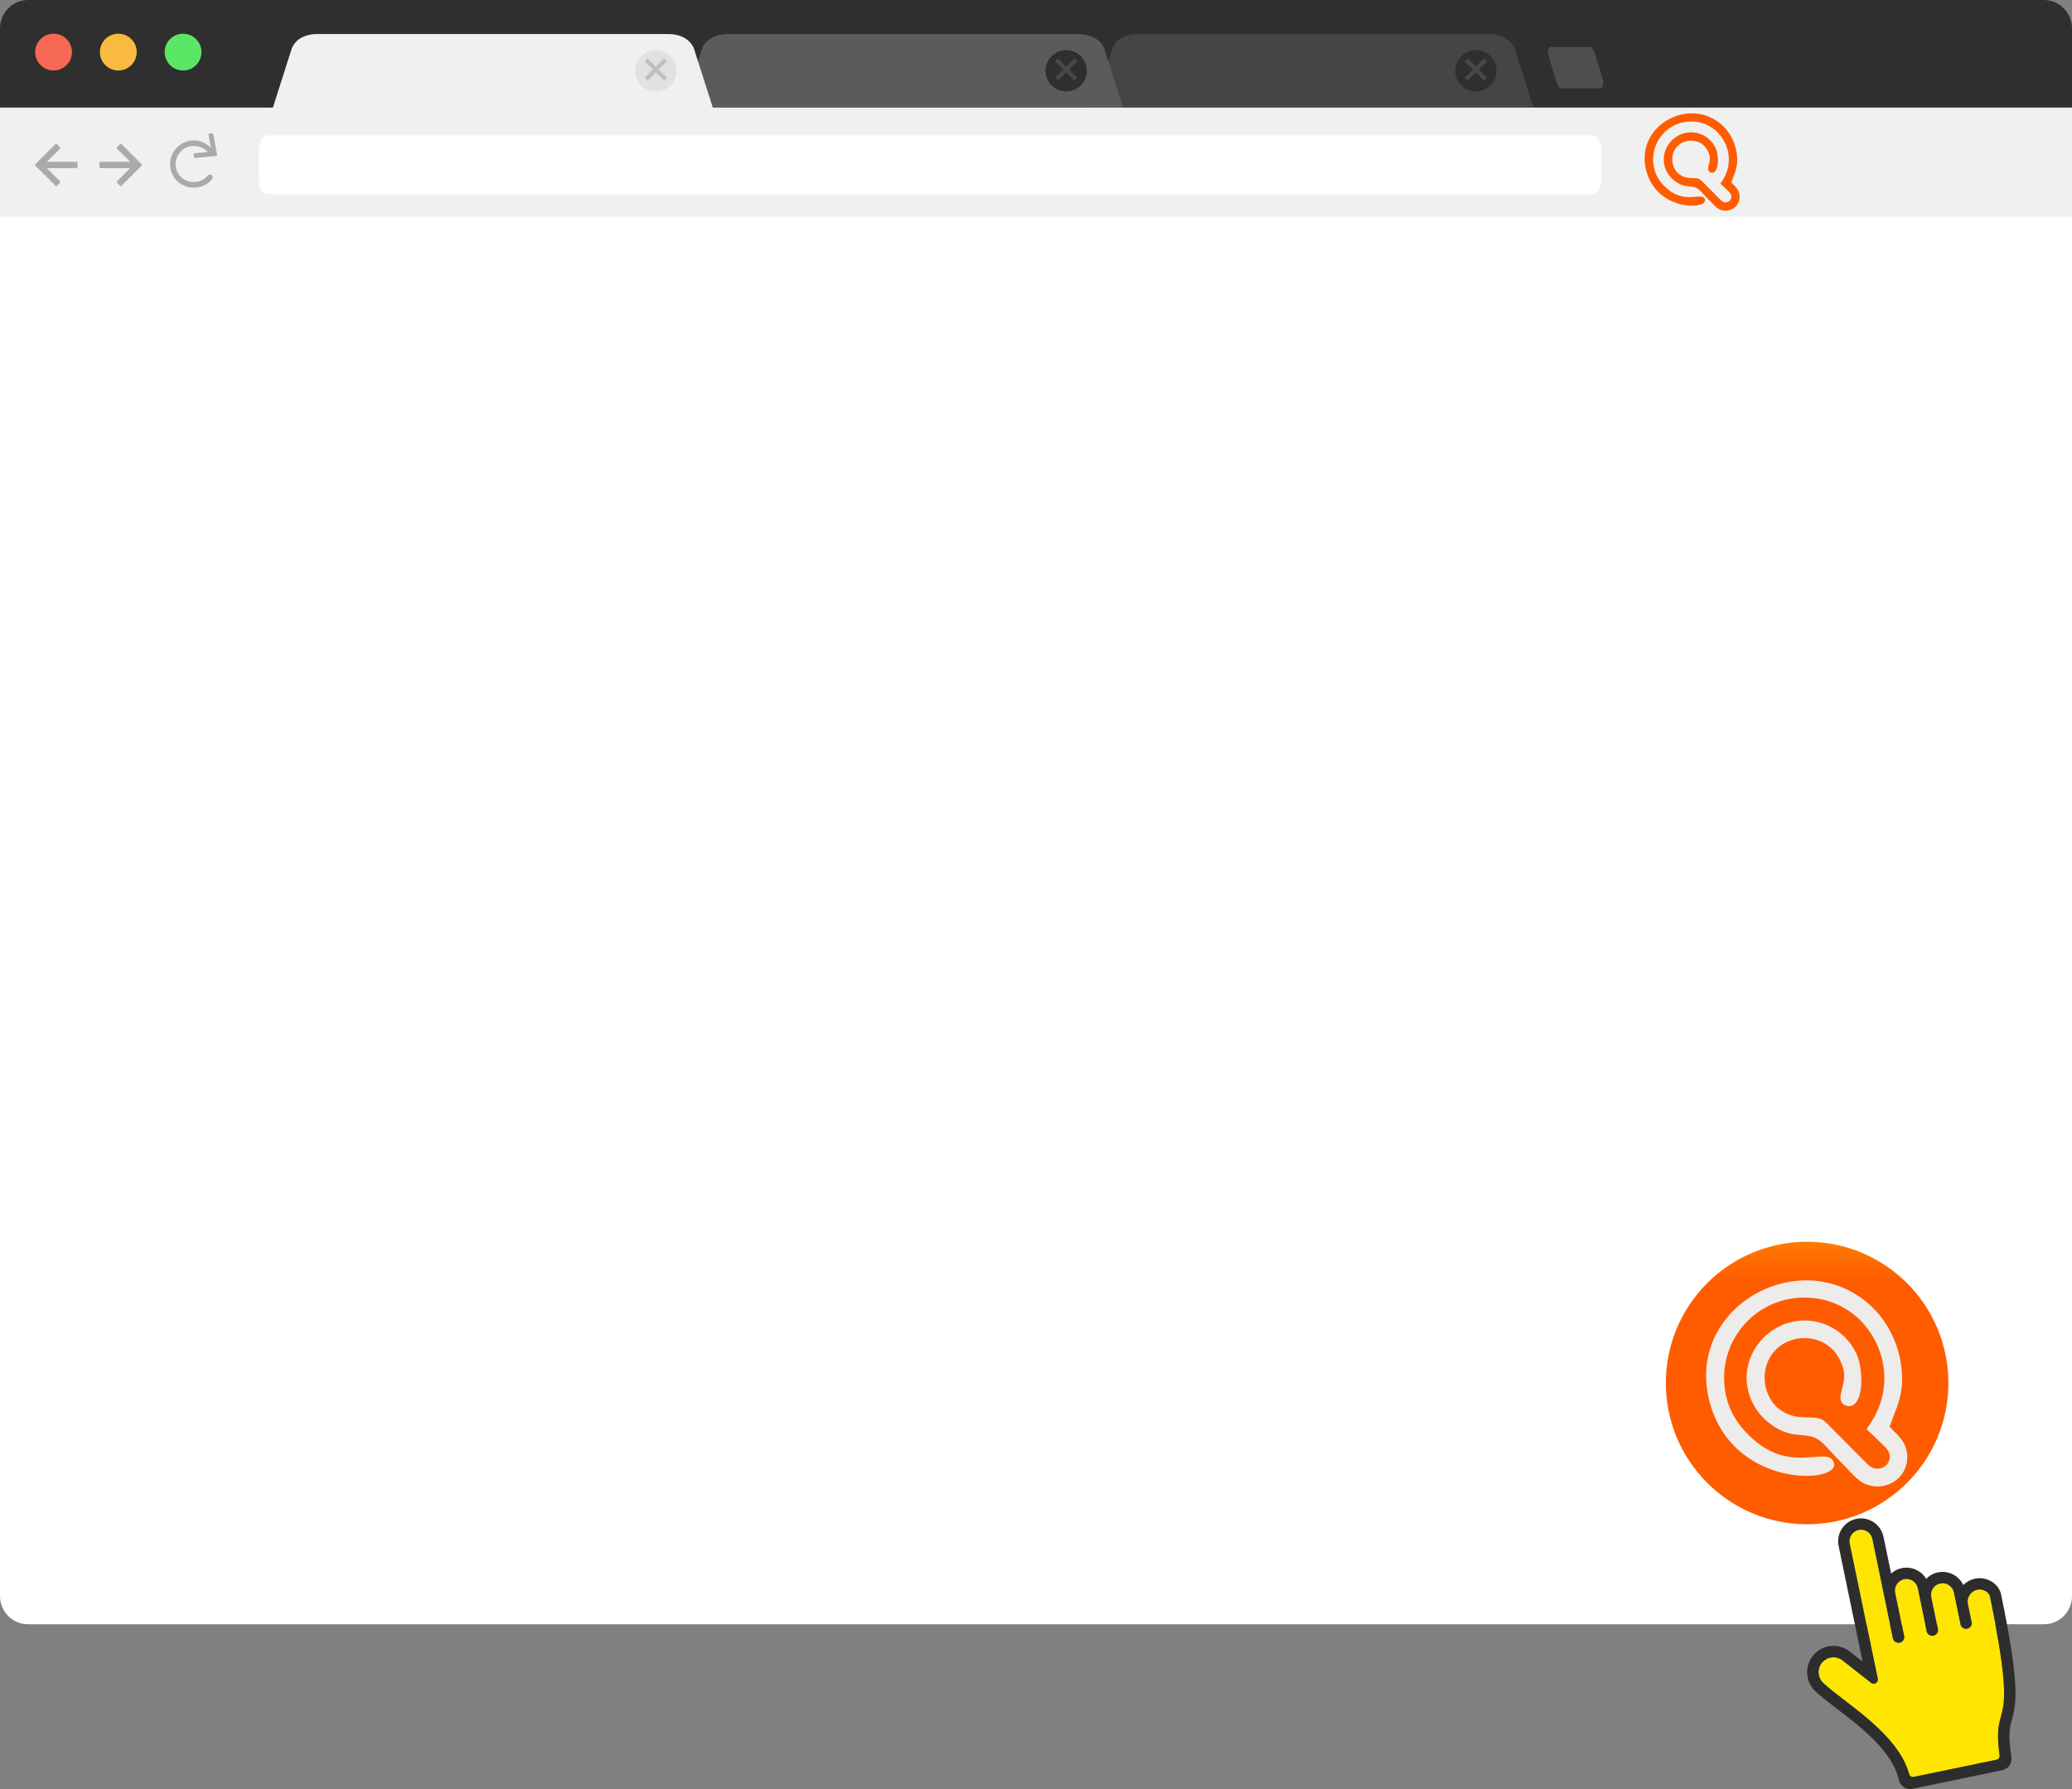 <svg width="352" height="304" viewBox="0 0 352 304" fill="none" xmlns="http://www.w3.org/2000/svg">
<rect x="0" y="0" width="352" height="304" fill="#808080" stroke="none"/>
<g clip-path="url(#clip0_57_6142)">
<path d="M0 31.879V271.223C0 273.857 2.146 276 4.784 276H347.216C349.854 276 352 273.857 352 271.223V31.879H0Z" fill="white"/>
<path d="M0 18.287V4.842C0 2.173 2.146 0 4.784 0H347.216C349.854 0 352 2.173 352 4.842V18.287H0Z" fill="#2F2F2F"/>
<g opacity="0.5">
<path d="M257.303 8.213C256.722 6.661 254.76 5.781 252.997 5.781H193.306C191.544 5.781 189.774 6.339 189.001 8.213L185.783 18.287H260.525L257.307 8.213H257.303Z" fill="#5B5B5B"/>
</g>
<path d="M187.59 8.213C186.987 6.634 185.047 5.781 183.285 5.781H123.593C121.831 5.781 119.933 6.553 119.288 8.213L116.07 18.287H190.812L187.594 8.213H187.59Z" fill="#5B5B5B"/>
<path d="M121.096 18.287L117.878 8.213C117.158 6.513 115.335 5.781 113.572 5.781H53.879C52.117 5.781 50.303 6.446 49.574 8.213L46.356 18.287H0V36.826H352V18.287H121.096Z" fill="#F0F0F0"/>
<path d="M11.313 11.062C12.534 9.841 12.534 7.862 11.313 6.641C10.092 5.42 8.112 5.42 6.89 6.641C5.669 7.862 5.669 9.841 6.89 11.062C8.112 12.283 10.092 12.283 11.313 11.062Z" fill="#F66955"/>
<path d="M23.142 9.57C23.539 7.89 22.498 6.207 20.817 5.81C19.137 5.413 17.453 6.454 17.056 8.134C16.659 9.815 17.7 11.498 19.381 11.895C21.062 12.291 22.746 11.251 23.142 9.57Z" fill="#F9BB3F"/>
<path d="M33.311 11.062C34.532 9.841 34.532 7.861 33.311 6.64C32.09 5.419 30.11 5.419 28.889 6.64C27.668 7.861 27.668 9.841 28.889 11.062C30.11 12.283 32.09 12.283 33.311 11.062Z" fill="#5AE766"/>
<g opacity="0.7">
<path d="M271.871 15.013H265.303C264.949 15.013 264.621 14.643 264.441 14.044L263.048 9.477C262.85 8.82 263.092 7.99 263.479 7.99H270.047C270.401 7.99 270.73 8.36 270.91 8.959L272.302 13.526C272.5 14.183 272.258 15.013 271.871 15.013Z" fill="#5B5B5B"/>
</g>
<path d="M270.409 23H45.591C44.712 23 44 23.917 44 25.047V30.953C44 32.083 44.712 33 45.591 33H270.409C271.288 33 272 32.083 272 30.953V25.047C272 23.917 271.288 23 270.409 23Z" fill="white"/>
<path d="M9.398 24.516L6.038 27.875C5.953 27.96 5.953 28.096 6.038 28.181L9.398 31.541C9.483 31.626 9.62 31.626 9.705 31.541L10.164 31.082C10.248 30.997 10.248 30.861 10.164 30.776L7.956 28.569H12.966C13.085 28.569 13.181 28.472 13.181 28.354V27.705C13.181 27.586 13.085 27.489 12.966 27.489H7.956L10.164 25.283C10.248 25.198 10.248 25.061 10.164 24.976L9.705 24.518C9.62 24.433 9.483 24.433 9.398 24.518V24.516Z" fill="#AAAAAA"/>
<path d="M20.671 24.516L24.031 27.875C24.116 27.96 24.116 28.096 24.031 28.181L20.671 31.541C20.586 31.626 20.45 31.626 20.365 31.541L19.906 31.082C19.821 30.997 19.821 30.861 19.906 30.776L22.113 28.569H17.103C16.985 28.569 16.888 28.472 16.888 28.354V27.705C16.888 27.586 16.985 27.489 17.103 27.489H22.113L19.906 25.283C19.821 25.198 19.821 25.061 19.906 24.976L20.365 24.518C20.45 24.433 20.586 24.433 20.671 24.518V24.516Z" fill="#AAAAAA"/>
<path d="M36.232 22.794C36.216 22.704 36.131 22.639 36.04 22.649L35.553 22.699C35.464 22.709 35.403 22.788 35.421 22.875L35.822 25.091C35.749 25.02 35.658 24.937 35.542 24.838C34.828 24.239 33.942 23.881 33.026 23.855C31.681 23.816 30.409 24.466 29.622 25.595C28.835 26.724 28.665 28.144 29.167 29.393C29.697 30.708 30.87 31.622 32.304 31.839C32.832 31.919 33.352 31.899 33.845 31.786C34.697 31.592 35.466 31.124 36.034 30.424C36.198 30.222 36.169 29.923 35.967 29.759C35.765 29.595 35.466 29.625 35.302 29.826C34.618 30.669 33.55 31.07 32.444 30.904C31.343 30.738 30.445 30.04 30.041 29.04C29.658 28.087 29.79 27.001 30.395 26.133C30.999 25.267 31.972 24.767 32.996 24.797C33.696 24.816 34.533 25.099 35.047 25.597C35.142 25.688 35.221 25.761 35.29 25.821L33.024 26.046C32.935 26.056 32.874 26.135 32.891 26.222L32.978 26.704C32.994 26.794 33.079 26.859 33.17 26.849L36.734 26.493C36.823 26.483 36.884 26.404 36.867 26.317L36.23 22.794H36.232Z" fill="#AAAAAA"/>
<path d="M113.892 14.514C115.263 13.144 115.263 10.923 113.892 9.553C112.522 8.183 110.3 8.183 108.93 9.553C107.56 10.923 107.56 13.144 108.93 14.514C110.3 15.884 112.522 15.884 113.892 14.514Z" fill="#E1E1E1"/>
<path d="M113.297 10.408L112.813 9.924L111.411 11.326L110.007 9.924L109.522 10.408L110.926 11.81L109.522 13.213L110.007 13.697L111.411 12.295L112.813 13.697L113.297 13.213L111.895 11.81L113.297 10.408Z" fill="#BEBEBE"/>
<path d="M183.604 14.514C184.975 13.144 184.975 10.923 183.604 9.553C182.234 8.183 180.012 8.183 178.642 9.553C177.272 10.923 177.272 13.144 178.642 14.514C180.012 15.884 182.234 15.884 183.604 14.514Z" fill="#2F2F2F"/>
<path d="M183.01 10.408L182.525 9.924L181.123 11.326L179.719 9.924L179.237 10.408L180.639 11.81L179.237 13.213L179.719 13.697L181.123 12.295L182.525 13.697L183.01 13.213L181.608 11.81L183.01 10.408Z" fill="#484848"/>
<path d="M253.207 14.514C254.577 13.144 254.577 10.923 253.207 9.553C251.836 8.183 249.615 8.183 248.244 9.553C246.874 10.923 246.874 13.144 248.244 14.514C249.615 15.884 251.836 15.884 253.207 14.514Z" fill="#2F2F2F"/>
<path d="M252.614 10.408L252.129 9.924L250.725 11.326L249.323 9.924L248.838 10.408L250.241 11.81L248.838 13.213L249.323 13.697L250.725 12.295L252.129 13.697L252.614 13.213L251.21 11.81L252.614 10.408Z" fill="#484848"/>
<g clip-path="url(#clip1_57_6142)">
<circle cx="307" cy="235" r="24" fill="url(#paint0_linear_57_6142)"/>
<g clip-path="url(#clip2_57_6142)">
<path d="M307.58 217.578C311.071 217.712 314.514 219.05 317.172 221.316C321.315 224.754 323.524 230.308 323.084 235.651C322.84 238.113 321.826 240.12 321.016 242.409C321.708 243.188 322.533 243.896 323.131 244.738C324.42 246.532 324.294 249.23 322.793 250.875C321.527 252.315 319.452 252.905 317.612 252.401C316.566 252.134 315.733 251.52 314.978 250.765C314.113 249.891 313.28 248.987 312.415 248.113C311.48 247.185 310.654 246.17 309.703 245.265C309.216 244.801 308.665 244.408 308.028 244.187C307.116 243.873 306.094 243.88 305.143 243.77C303.94 243.636 302.785 243.235 301.755 242.622C300.057 241.622 298.571 240.127 297.714 238.341C296.81 236.524 296.503 234.415 296.881 232.417C297.596 228.538 300.788 225.312 304.664 224.573C307.203 224.046 309.939 224.604 312.069 226.091C313.893 227.374 315.356 229.286 315.867 231.473C316.134 232.661 316.252 233.936 316.197 235.147C316.15 236.099 316 237.177 315.513 238.011C315.183 238.578 314.64 239.002 313.948 238.924C313.194 238.845 312.628 238.208 312.667 237.445C312.722 236.343 313.225 235.297 313.288 234.179C313.414 232.732 312.785 231.276 311.983 230.104C310.819 228.405 308.815 227.429 306.771 227.374C304.522 227.303 302.266 228.302 300.976 230.183C299.263 232.614 299.428 236.076 301.228 238.412C302.061 239.482 303.296 240.238 304.601 240.584C305.835 240.914 307.006 240.796 308.249 240.898C308.815 240.946 309.373 241.056 309.837 241.394C310.261 241.717 310.623 242.134 311.008 242.504C312.832 244.329 314.64 246.162 316.464 247.979C317.132 248.64 317.675 249.411 318.673 249.537C319.758 249.687 320.812 248.987 321.008 247.893C321.181 247.02 320.733 246.351 320.151 245.769C319.137 244.785 318.123 243.794 317.093 242.818C317.706 241.953 318.296 241.079 318.744 240.112C319.845 237.885 320.308 235.344 320.065 232.873C319.813 230.151 318.713 227.531 316.991 225.407C315.607 223.684 313.791 222.346 311.763 221.489C309.318 220.474 306.566 220.238 303.972 220.718C301.566 221.158 299.302 222.276 297.478 223.896C295.222 225.918 293.626 228.727 293.107 231.725C292.659 234.195 292.91 236.776 293.83 239.12C294.703 241.308 296.165 243.125 297.942 244.644C299.687 246.193 301.818 247.271 304.145 247.57C305.937 247.83 307.596 247.594 309.381 247.5C309.955 247.492 310.717 247.468 311.15 247.909C311.472 248.239 311.739 248.774 311.535 249.23C311.283 249.813 310.599 250.143 310.033 250.34C308.697 250.796 307.172 250.828 305.78 250.741C302.572 250.497 299.443 249.419 296.802 247.562C294.561 245.997 292.737 243.833 291.582 241.355C290.096 238.223 289.475 234.557 290.064 231.111C290.505 228.46 291.676 225.966 293.39 223.896C296.802 219.734 302.211 217.342 307.58 217.578Z" fill="#EEECEA"/>
</g>
</g>
<g clip-path="url(#clip3_57_6142)">
<path d="M287.774 19.273C289.422 19.336 291.048 19.968 292.303 21.038C294.26 22.662 295.303 25.285 295.095 27.807C294.98 28.97 294.501 29.918 294.119 30.999C294.445 31.367 294.835 31.701 295.117 32.099C295.726 32.946 295.667 34.22 294.958 34.996C294.36 35.676 293.38 35.955 292.511 35.717C292.017 35.591 291.624 35.301 291.267 34.944C290.859 34.532 290.466 34.105 290.057 33.692C289.615 33.254 289.226 32.775 288.776 32.347C288.546 32.128 288.286 31.942 287.986 31.838C287.555 31.69 287.072 31.694 286.623 31.642C286.055 31.578 285.509 31.389 285.023 31.099C284.221 30.627 283.52 29.921 283.115 29.078C282.688 28.22 282.543 27.224 282.721 26.28C283.059 24.449 284.566 22.925 286.397 22.576C287.596 22.327 288.888 22.591 289.894 23.293C290.755 23.899 291.446 24.802 291.687 25.834C291.813 26.395 291.869 26.997 291.843 27.57C291.821 28.019 291.75 28.528 291.52 28.922C291.364 29.189 291.108 29.39 290.781 29.353C290.425 29.316 290.157 29.015 290.176 28.654C290.202 28.134 290.44 27.64 290.469 27.113C290.529 26.429 290.232 25.742 289.853 25.188C289.304 24.386 288.357 23.925 287.392 23.899C286.33 23.865 285.264 24.337 284.656 25.225C283.846 26.373 283.924 28.008 284.774 29.111C285.168 29.617 285.751 29.973 286.367 30.137C286.95 30.293 287.503 30.237 288.09 30.285C288.357 30.308 288.62 30.36 288.84 30.52C289.04 30.672 289.211 30.869 289.393 31.043C290.254 31.905 291.108 32.771 291.969 33.629C292.285 33.941 292.541 34.305 293.012 34.365C293.525 34.435 294.022 34.105 294.115 33.588C294.197 33.176 293.985 32.86 293.71 32.585C293.231 32.121 292.752 31.653 292.266 31.192C292.556 30.783 292.834 30.371 293.046 29.914C293.566 28.862 293.785 27.662 293.669 26.496C293.551 25.21 293.031 23.973 292.218 22.97C291.564 22.156 290.707 21.525 289.749 21.12C288.595 20.64 287.295 20.529 286.07 20.756C284.934 20.964 283.865 21.491 283.004 22.257C281.938 23.211 281.184 24.538 280.939 25.953C280.728 27.12 280.847 28.339 281.281 29.446C281.693 30.479 282.384 31.337 283.223 32.054C284.047 32.786 285.053 33.295 286.152 33.436C286.998 33.559 287.781 33.447 288.624 33.403C288.895 33.399 289.255 33.388 289.46 33.596C289.612 33.752 289.738 34.004 289.641 34.22C289.523 34.495 289.2 34.651 288.932 34.744C288.301 34.959 287.581 34.974 286.924 34.933C285.409 34.818 283.932 34.309 282.684 33.432C281.626 32.693 280.765 31.671 280.219 30.501C279.517 29.022 279.224 27.291 279.503 25.663C279.711 24.412 280.264 23.234 281.073 22.257C282.684 20.291 285.238 19.162 287.774 19.273Z" fill="#FF5C00"/>
</g>
</g>
<path d="M337.294 270.371C336.842 270.112 336.36 270.053 335.92 270.144C334.896 270.357 334.083 271.378 334.327 272.565L334.955 275.59C335.064 276.119 334.726 276.634 334.197 276.745C333.668 276.854 333.153 276.516 333.042 275.987L331.925 270.594C331.706 269.538 330.672 268.858 329.616 269.078C328.56 269.297 327.881 270.331 328.1 271.388L329.217 276.781C329.326 277.31 328.988 277.825 328.459 277.936C327.93 278.044 327.415 277.707 327.305 277.177L325.791 269.871C325.574 268.829 324.563 268.153 323.521 268.347C322.443 268.548 321.749 269.617 321.972 270.691L323.48 277.971C323.588 278.5 323.251 279.016 322.722 279.126C322.193 279.235 321.678 278.897 321.567 278.368L318.073 261.495C317.854 260.438 316.82 259.759 315.764 259.978C314.708 260.198 314.029 261.232 314.248 262.289L319.001 285.23C319.09 285.657 318.798 286.004 318.441 286.079C318.249 286.119 318.04 286.081 317.858 285.937L313.072 282.183C312.458 281.676 311.675 281.508 310.95 281.658C310.419 281.769 309.918 282.051 309.539 282.497C308.665 283.528 308.777 285.066 309.758 285.992C313.2 289.246 322.449 294.487 324.34 301.47C324.429 301.801 324.761 302.005 325.096 301.936L339.185 299.013C339.516 298.944 339.739 298.63 339.694 298.294C338.302 287.862 343.182 296.071 338.052 271.317C338.056 271.317 337.975 270.76 337.294 270.371Z" fill="#FFE600"/>
<path d="M339.96 270.953C339.83 270.242 339.321 269.298 338.257 268.688C337.424 268.21 336.453 268.054 335.525 268.246C334.775 268.402 334.077 268.783 333.528 269.322C332.776 267.736 331.013 266.806 329.221 267.178C328.432 267.342 327.747 267.736 327.224 268.276C326.399 266.889 324.755 266.109 323.089 266.455C322.386 266.601 321.768 266.929 321.271 267.379L319.978 261.139C319.542 259.032 317.489 257.648 315.381 258.079C313.275 258.509 311.913 260.576 312.35 262.683L316.425 282.349L314.284 280.668C313.238 279.815 311.882 279.484 310.557 279.758C309.594 279.958 308.744 280.457 308.098 281.2C306.529 283.004 306.655 285.712 308.388 287.36C309.328 288.255 310.589 289.223 312.052 290.342C316.078 293.429 321.593 297.654 322.587 302.455C322.805 303.503 323.831 304.176 324.879 303.959L340.176 300.788C341.18 300.579 341.849 299.625 341.699 298.608C341.119 294.641 341.427 293.521 341.784 292.226C342.132 290.966 342.524 289.54 342.364 286.357C342.199 282.996 341.411 277.957 339.96 270.953ZM339.698 298.294C339.743 298.63 339.52 298.944 339.189 299.013L325.1 301.935C324.765 302.004 324.433 301.799 324.344 301.469C322.453 294.487 313.204 289.246 309.762 285.992C308.781 285.064 308.669 283.526 309.543 282.497C309.922 282.051 310.421 281.768 310.954 281.658C311.679 281.508 312.462 281.675 313.076 282.183L317.862 285.937C318.044 286.081 318.255 286.118 318.445 286.079C318.804 286.004 319.094 285.656 319.005 285.23L314.25 262.288C314.031 261.232 314.71 260.197 315.766 259.978C316.822 259.759 317.856 260.438 318.075 261.495L321.569 278.366C321.678 278.895 322.195 279.233 322.724 279.124C323.253 279.016 323.59 278.498 323.482 277.969L321.974 270.689C321.751 269.614 322.445 268.546 323.523 268.345C324.565 268.151 325.576 268.825 325.793 269.869L327.307 277.175C327.415 277.704 327.932 278.042 328.461 277.934C328.99 277.825 329.328 277.308 329.219 276.778L328.102 271.386C327.883 270.329 328.562 269.294 329.618 269.075C330.674 268.856 331.708 269.535 331.927 270.592L333.044 275.985C333.153 276.514 333.67 276.851 334.199 276.743C334.728 276.634 335.066 276.117 334.957 275.588L334.329 272.562C334.083 271.376 334.896 270.353 335.922 270.142C336.364 270.051 336.844 270.108 337.296 270.369C337.977 270.76 338.06 271.315 338.06 271.315C343.186 296.069 338.306 287.862 339.698 298.294Z" fill="#2D2D2D"/>
<defs>
<linearGradient id="paint0_linear_57_6142" x1="294.067" y1="259" x2="294.067" y2="211" gradientUnits="userSpaceOnUse">
<stop stop-color="#FF5C00"/>
<stop offset="0.86" stop-color="#FF5C00"/>
<stop offset="1" stop-color="#FF7A00"/>
</linearGradient>
<clipPath id="clip0_57_6142">
<rect width="352" height="276" fill="white"/>
</clipPath>
<clipPath id="clip1_57_6142">
<rect width="48" height="48" fill="white" transform="translate(283 211)"/>
</clipPath>
<clipPath id="clip2_57_6142">
<rect width="36" height="36" fill="white" transform="translate(289 217)"/>
</clipPath>
<clipPath id="clip3_57_6142">
<rect width="17" height="17" fill="white" transform="translate(279 19)"/>
</clipPath>
</defs>
</svg>
